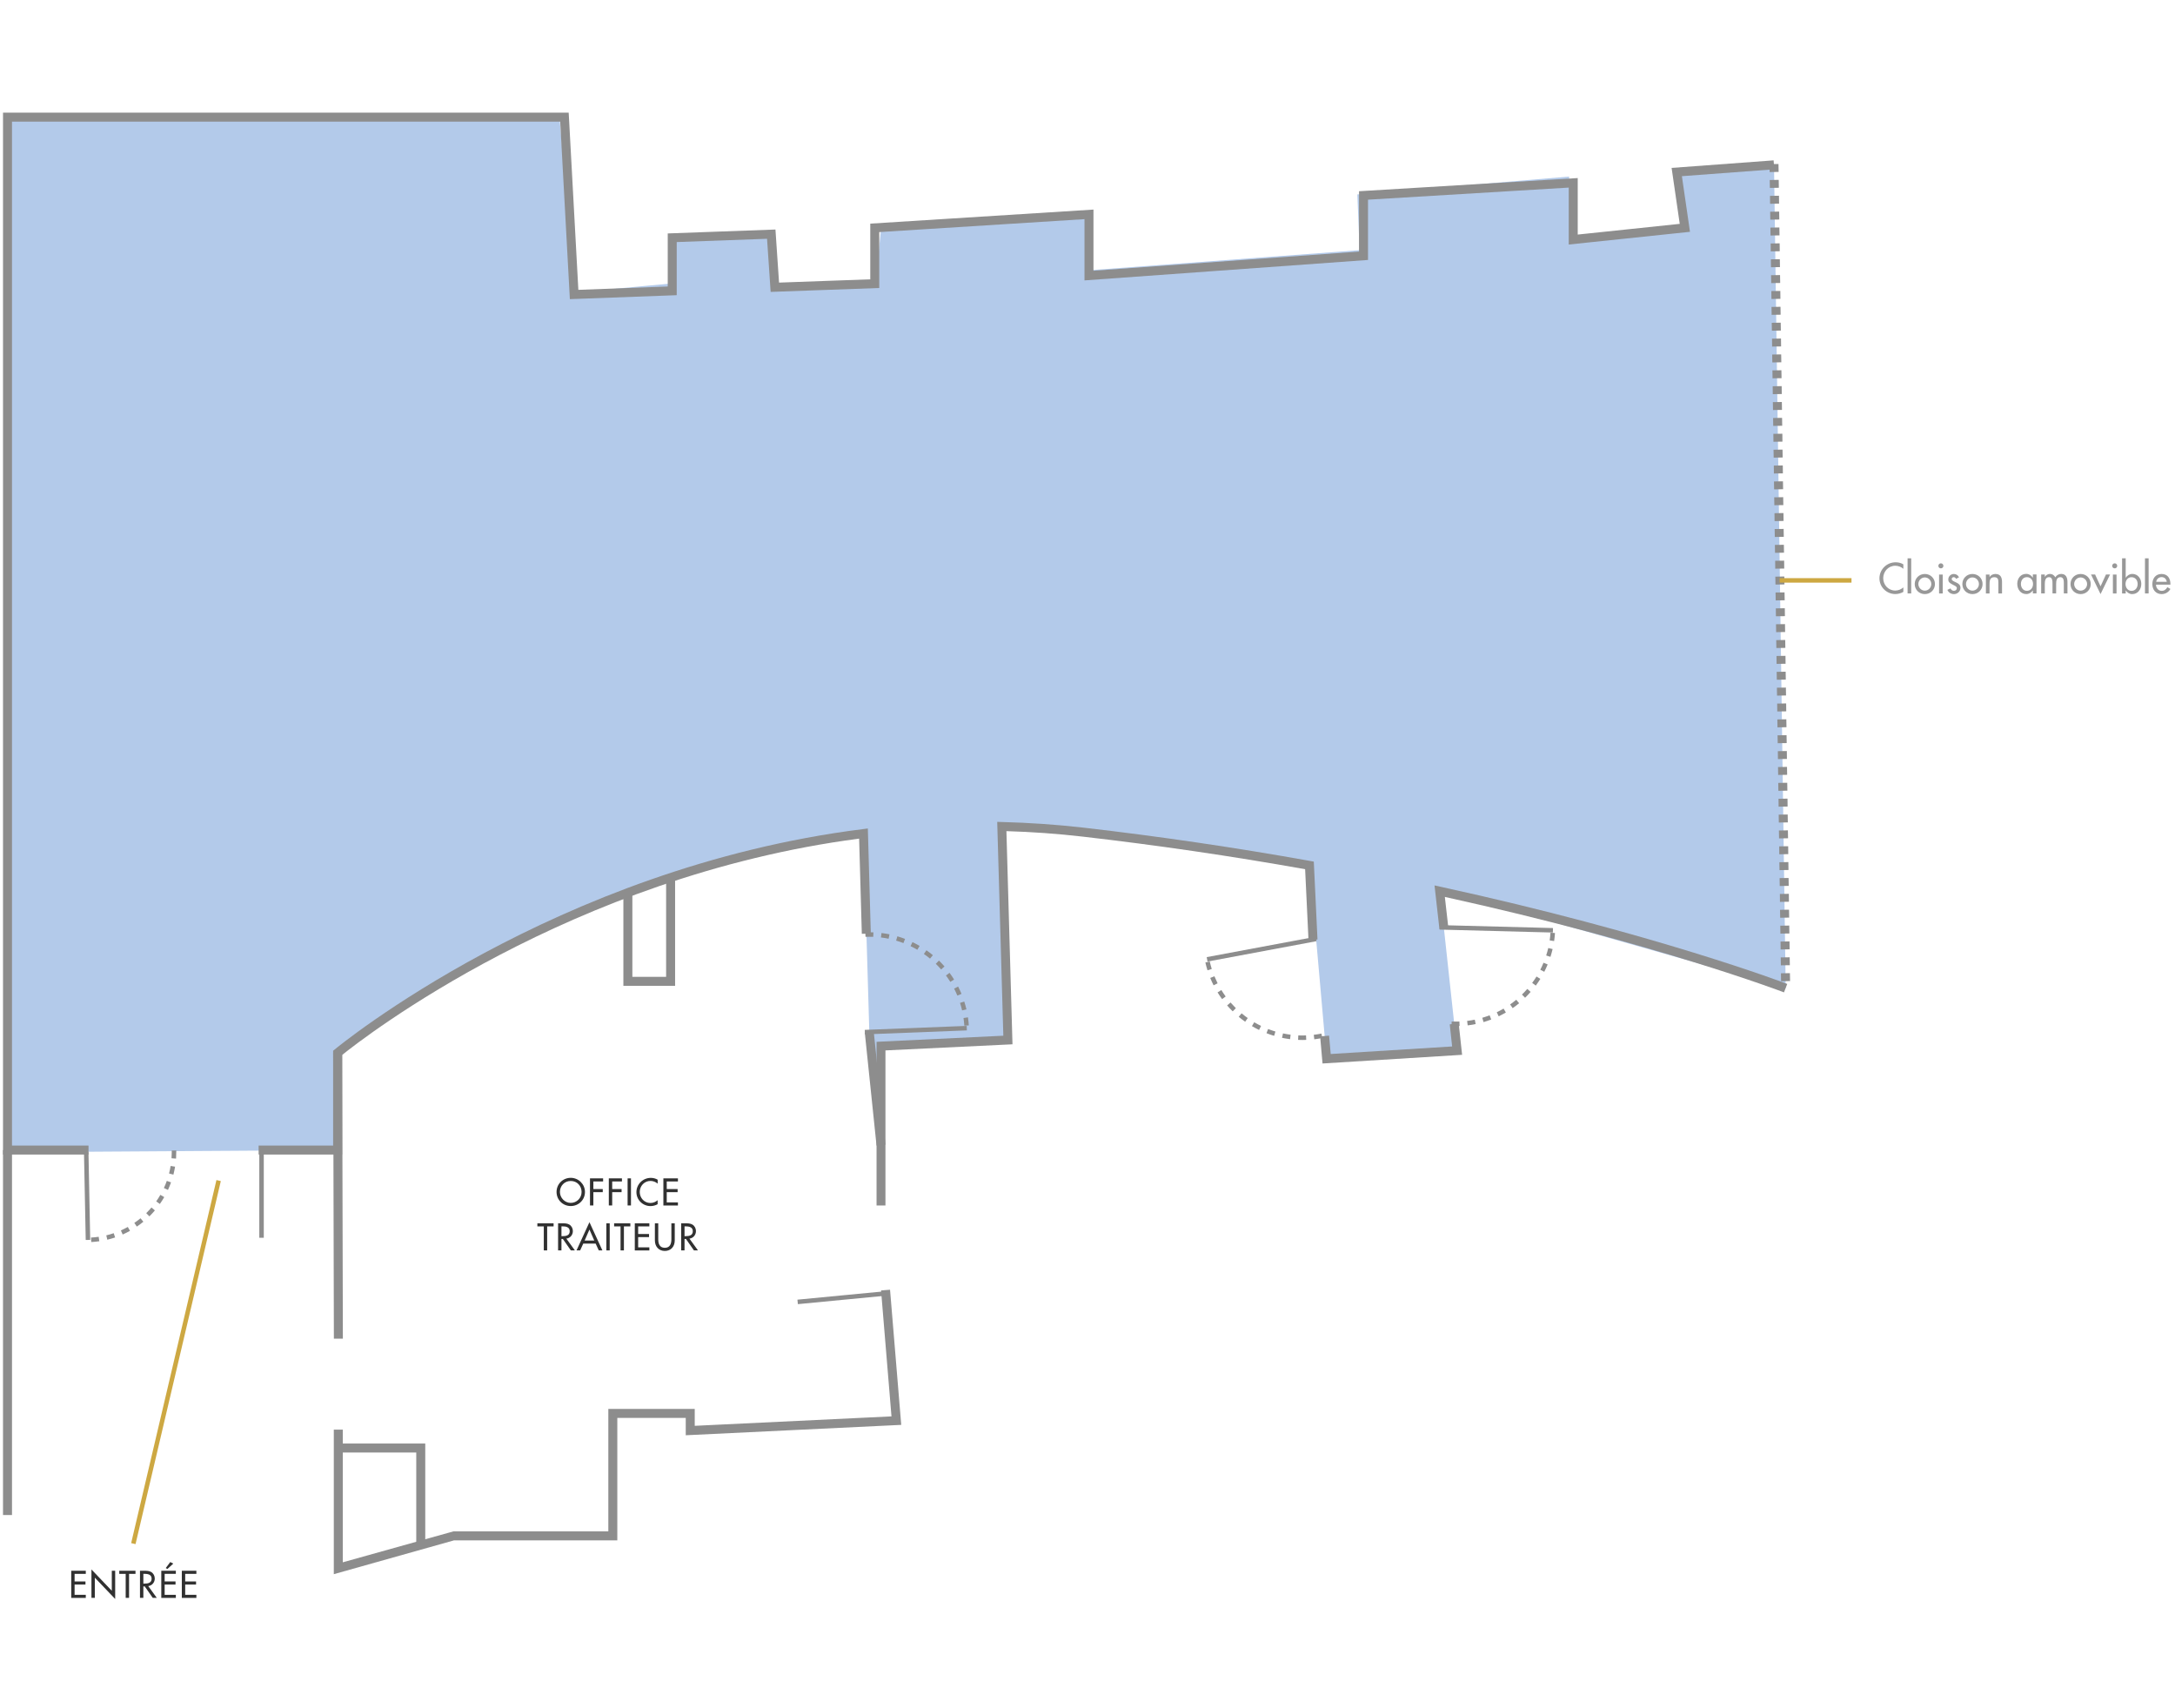 <?xml version="1.0" encoding="UTF-8"?><svg id="plans" xmlns="http://www.w3.org/2000/svg" width="484" height="380" viewBox="0 0 484 380"><defs><style>.cls-1{opacity:.5;}.cls-2{fill:#8d8d8d;}.cls-2,.cls-3,.cls-4,.cls-5{stroke-width:0px;}.cls-3{fill:#b3caea;}.cls-4{fill:#313131;}.cls-5{fill:#cda842;}</style></defs><path class="cls-3" d="m2.02,26.39v229.98l73.26-.47-.15-21.63s42.26-28.53,64.6-35.7c22.33-7.17,52.42-13.1,52.42-13.1l1.36,46.22,1.25,5.5,1.31-4.42,28.24-1.36-1.35-47.51s62.81,5.21,68.47,8.65l3.79,43.02,29.04-1.8-3.88-35.79,76.99,21.9-2.6-183.2-22.3,1.62,2.48,12.89-24.8,1.49-.99-13.39-47.11,3.97.5,12.4-60,4.46-.5-12.4-45.97,2.98-1.31,12.89h-22.64l-.99-11.41-21.89.99v9.92l-21.26,1.98-3.47-38.68H2.02Z"/><rect class="cls-2" x="57.7" y="255.9" width="1" height="19.51"/><path class="cls-2" d="m20.31,276.36l-.06-1c.58-.03,1.15-.09,1.71-.17l.14.99c-.59.08-1.19.15-1.8.18Zm3.57-.52l-.23-.97c.55-.13,1.11-.29,1.65-.48l.32.95c-.57.19-1.15.36-1.74.5Zm3.42-1.16l-.4-.91c.52-.23,1.04-.49,1.54-.77l.49.87c-.53.29-1.07.56-1.62.81Zm3.15-1.75l-.56-.83c.47-.32.94-.67,1.38-1.03l.63.77c-.46.38-.95.75-1.45,1.08Zm2.79-2.29l-.7-.71c.41-.4.8-.83,1.17-1.26l.76.65c-.39.46-.8.9-1.23,1.33Zm2.34-2.75l-.82-.58c.33-.46.64-.95.92-1.45l.87.5c-.3.52-.63,1.03-.97,1.52Zm1.8-3.13l-.91-.42c.24-.51.46-1.05.65-1.59l.94.33c-.2.57-.43,1.13-.68,1.68Zm1.21-3.4l-.97-.25c.14-.55.26-1.12.35-1.68l.99.16c-.1.59-.22,1.19-.37,1.77Zm.58-3.57l-1-.07c.03-.44.05-.88.05-1.33v-.39s1-.02,1-.02v.41c0,.47-.01.94-.04,1.4Z"/><rect class="cls-2" x="18.89" y="256.37" width="1" height="19.52" transform="translate(-5.3 .44) rotate(-1.14)"/><path class="cls-2" d="m214.59,228.22c-.04-.58-.1-1.15-.18-1.71l.99-.15c.09.59.15,1.19.19,1.79l-1,.07Zm-.5-3.41c-.13-.56-.28-1.12-.46-1.66l.95-.3c.18.57.34,1.16.48,1.74l-.97.23Zm-1.05-3.28c-.22-.53-.46-1.06-.72-1.56l.89-.46c.27.53.52,1.08.75,1.63l-.92.38Zm-1.57-3.06c-.3-.49-.63-.96-.97-1.42l.8-.59c.36.48.7.98,1.01,1.49l-.85.53Zm-2.05-2.77c-.37-.43-.77-.85-1.18-1.25l.7-.72c.43.42.85.86,1.24,1.31l-.75.66Zm-2.46-2.4c-.44-.36-.9-.71-1.37-1.04l.57-.82c.49.35.98.71,1.43,1.09l-.64.77Zm-2.82-1.97c-.49-.29-1-.56-1.52-.81l.43-.9c.54.26,1.08.55,1.59.85l-.51.86Zm-3.1-1.49c-.53-.21-1.08-.39-1.63-.55l.28-.96c.58.17,1.15.36,1.71.58l-.36.93Zm-3.3-.97c-.57-.12-1.14-.21-1.7-.28l.12-.99c.59.07,1.18.17,1.78.29l-.2.98Zm-3.42-.42c-.57-.02-1.14-.02-1.72,0l-.04-1c.6-.02,1.21-.02,1.8,0l-.04,1Z"/><rect class="cls-2" x="192.43" y="228.72" width="22.7" height="1" transform="translate(-8.79 8.13) rotate(-2.24)"/><rect class="cls-2" x="177.44" y="288.23" width="20.04" height="1" transform="translate(-26.75 19.25) rotate(-5.49)"/><path class="cls-2" d="m323.9,228.31c-.3,0-.6,0-.9-.02l.04-1c.58.02,1.15.02,1.72,0l.04,1c-.3.01-.6.02-.9.02Zm2.7-.16l-.12-.99c.57-.07,1.14-.16,1.7-.28l.2.98c-.58.12-1.18.22-1.78.29Zm3.53-.73l-.28-.96c.55-.16,1.1-.35,1.63-.55l.36.93c-.56.21-1.13.41-1.71.58Zm3.37-1.29l-.43-.9c.52-.25,1.03-.52,1.52-.81l.51.86c-.51.3-1.05.59-1.59.85Zm3.11-1.82l-.57-.82c.47-.33.93-.68,1.37-1.04l.64.77c-.46.38-.94.75-1.43,1.09Zm2.77-2.3l-.7-.72c.41-.4.81-.82,1.18-1.25l.75.66c-.39.45-.81.89-1.24,1.31Zm2.37-2.72l-.8-.59c.34-.46.67-.94.97-1.42l.85.53c-.32.51-.66,1.01-1.01,1.49Zm1.9-3.06l-.89-.46c.26-.5.5-1.03.72-1.56l.92.38c-.23.56-.48,1.11-.75,1.63Zm1.37-3.33l-.95-.3c.17-.54.33-1.1.46-1.66l.97.23c-.14.58-.3,1.17-.48,1.74Zm.82-3.51l-.99-.15c.08-.56.14-1.14.18-1.71l1,.07c-.04.6-.11,1.2-.19,1.79Z"/><rect class="cls-2" x="332.47" y="194.06" width="1" height="25.2" transform="translate(117.73 534.15) rotate(-88.51)"/><path class="cls-2" d="m289.84,231.4c-.33,0-.65,0-.98-.02l.05-1c.57.03,1.14.03,1.72,0l.04,1c-.28,0-.55.01-.83.02Zm2.63-.16l-.12-.99c.57-.07,1.14-.16,1.7-.27l.2.98c-.59.12-1.19.21-1.78.29Zm-5.4-.02c-.6-.08-1.2-.18-1.78-.3l.21-.98c.56.12,1.13.21,1.7.29l-.12.99Zm-3.53-.74c-.58-.17-1.16-.37-1.71-.59l.36-.93c.53.21,1.07.39,1.63.56l-.29.96Zm-3.36-1.31c-.54-.26-1.07-.55-1.59-.85l.51-.86c.5.29,1.01.57,1.52.81l-.44.9Zm-3.1-1.83c-.49-.35-.97-.71-1.43-1.1l.64-.77c.44.37.9.72,1.37,1.05l-.58.82Zm-2.77-2.31c-.43-.42-.84-.86-1.24-1.31l.76-.66c.38.43.77.85,1.18,1.26l-.7.71Zm-2.36-2.72c-.35-.48-.69-.98-1.01-1.5l.85-.52c.3.49.62.97.96,1.43l-.81.59Zm-1.89-3.07c-.27-.53-.52-1.08-.75-1.64l.93-.38c.22.53.46,1.06.71,1.57l-.89.45Zm-1.36-3.34c-.18-.57-.34-1.15-.47-1.74l.97-.22c.13.56.28,1.12.45,1.66l-.95.3Z"/><rect class="cls-2" x="268.39" y="210.72" width="24.68" height="1" transform="translate(-34.02 55.16) rotate(-10.59)"/><polygon class="cls-2" points="19.7 256.9 .67 256.9 .67 25.06 126.55 25.06 128.7 64.49 148.59 63.75 148.59 51.94 172.56 51.07 173.36 62.88 193.66 62.15 193.66 49.76 243.33 46.63 243.33 60.24 302.42 55.98 302.42 42.55 351.09 39.62 351.09 52.19 373.79 49.81 371.98 37.36 394.68 35.68 394.83 37.67 374.27 39.2 376.07 51.58 349.09 54.41 349.09 41.74 304.42 44.43 304.42 57.84 241.33 62.39 241.33 48.76 195.66 51.64 195.66 64.08 171.49 64.95 170.69 53.13 150.59 53.86 150.59 65.68 126.81 66.56 124.66 27.06 2.67 27.06 2.67 254.9 19.7 254.9 19.7 256.9"/><path class="cls-2" d="m397,220.81c-.29-.11-28.78-10.97-75.48-21.24l.79,6.97-1.99.22-1.1-9.75,1.36.3c47.67,10.39,76.84,21.51,77.13,21.62l-.72,1.87Z"/><path class="cls-2" d="m76.13,256.9h-18.58v-2h16.58v-21.1l.36-.3c.48-.4,49-40.42,117.54-49.02l1.09-.14.66,23.38-2,.06-.6-21.18c-64.3,8.41-110.54,44.5-115.05,48.14v22.16Z"/><rect class="cls-2" x="74.2" y="234.27" width="2" height="63.59" transform="translate(-.63 .18) rotate(-.14)"/><polygon class="cls-2" points="74.28 350.26 74.28 318.1 76.28 318.1 76.28 347.62 100.92 340.73 135.37 340.73 135.37 313.49 154.6 313.49 154.6 317.25 198.38 315.15 196.06 287.13 198.06 286.97 200.55 317.04 152.6 319.35 152.6 315.49 137.37 315.49 137.37 342.73 101.05 342.73 74.28 350.26"/><path class="cls-2" d="m197.06,268.22h-2v-36.41l28.21-1.36-1.36-47.58,1.05.03c6.04.15,12.13.57,18.12,1.25,16.85,1.94,33.84,4.43,50.5,7.42l.78.14.82,17.33-2,.1-.75-15.74c-16.37-2.92-33.05-5.36-49.59-7.26-5.58-.64-11.25-1.05-16.88-1.21l1.35,47.43-28.27,1.36v34.5Z"/><polygon class="cls-2" points="294.3 236.63 293.77 230.61 295.76 230.43 296.12 234.52 323.14 232.84 322.61 227.92 324.6 227.71 325.36 234.7 294.3 236.63"/><rect class="cls-2" x="193.75" y="229.56" width="2" height="25.31" transform="translate(-23.99 21.42) rotate(-5.93)"/><polygon class="cls-2" points="94.63 343.78 92.63 343.78 92.63 323.19 75.28 323.19 75.28 321.19 94.63 321.19 94.63 343.78"/><polygon class="cls-2" points="150.23 219.35 138.72 219.35 138.72 198.57 140.72 198.57 140.72 217.35 148.23 217.35 148.23 195.23 150.23 195.23 150.23 219.35"/><rect class="cls-2" x=".67" y="255.9" width="2" height="81.2"/><path class="cls-2" d="m396.34,218.32l-.03-1.76,2-.03.03,1.76-2,.03Zm-.05-3.53l-.03-1.76,2-.03.03,1.76-2,.03Zm-.05-3.53l-.02-1.76,2-.03.02,1.76-2,.03Zm-.05-3.53l-.03-1.76,2-.03.03,1.76-2,.03Zm-.05-3.53l-.03-1.76,2-.03.03,1.76-2,.03Zm-.05-3.53l-.02-1.76,2-.03.02,1.76-2,.03Zm-.05-3.53l-.03-1.76,2-.03.03,1.76-2,.03Zm-.05-3.53l-.03-1.76,2-.03.03,1.76-2,.03Zm-.05-3.53l-.02-1.76,2-.03.02,1.76-2,.03Zm-.05-3.53l-.03-1.76,2-.03.03,1.76-2,.03Zm-.05-3.53l-.03-1.76,2-.03.03,1.76-2,.03Zm-.05-3.53l-.02-1.76,2-.03.02,1.76-2,.03Zm-.05-3.53l-.03-1.76,2-.03.03,1.76-2,.03Zm-.05-3.53l-.03-1.76,2-.03.03,1.76-2,.03Zm-.05-3.53l-.02-1.76,2-.03.02,1.76-2,.03Zm-.05-3.53l-.03-1.76,2-.03.03,1.76-2,.03Zm-.05-3.53l-.03-1.76,2-.03.03,1.76-2,.03Zm-.05-3.53l-.02-1.76,2-.03.02,1.76-2,.03Zm-.05-3.53l-.03-1.76,2-.03.03,1.76-2,.03Zm-.05-3.53l-.03-1.76,2-.03.03,1.76-2,.03Zm-.05-3.53l-.02-1.76,2-.03.02,1.76-2,.03Zm-.05-3.53l-.03-1.76,2-.03.03,1.76-2,.03Zm-.05-3.53l-.03-1.76,2-.03.03,1.76-2,.03Zm-.05-3.53l-.02-1.76,2-.03.02,1.76-2,.03Zm-.05-3.53l-.03-1.76,2-.03.03,1.76-2,.03Zm-.05-3.53l-.03-1.76,2-.03.03,1.76-2,.03Zm-.05-3.53l-.02-1.76,2-.03.02,1.76-2,.03Zm-.05-3.53l-.03-1.76,2-.03.03,1.76-2,.03Zm-.05-3.53l-.03-1.76,2-.03.03,1.76-2,.03Zm-.05-3.53l-.02-1.76,2-.03.02,1.76-2,.03Zm-.05-3.53l-.03-1.76,2-.03.03,1.76-2,.03Zm-.05-3.53l-.03-1.76,2-.03.03,1.76-2,.03Zm-.05-3.53l-.02-1.76,2-.03.02,1.76-2,.03Zm-.05-3.53l-.03-1.76,2-.03.03,1.76-2,.03Zm-.05-3.53l-.02-1.76,2-.03.02,1.76-2,.03Zm-.05-3.53l-.03-1.76,2-.03.03,1.76-2,.03Zm-.05-3.53l-.03-1.76,2-.03.03,1.76-2,.03Zm-.05-3.53l-.02-1.76,2-.03.02,1.76-2,.03Zm-.05-3.53l-.03-1.76,2-.03.03,1.76-2,.03Zm-.05-3.53l-.03-1.76,2-.03.03,1.76-2,.03Zm-.05-3.53l-.02-1.76,2-.03.02,1.76-2,.03Zm-.05-3.53l-.03-1.76,2-.03.03,1.76-2,.03Zm-.05-3.53l-.03-1.76,2-.03.03,1.76-2,.03Zm-.05-3.53l-.02-1.76,2-.03.02,1.76-2,.03Zm-.05-3.53l-.03-1.76,2-.03.03,1.76-2,.03Zm-.05-3.53l-.03-1.76,2-.03.03,1.76-2,.03Zm-.05-3.53l-.02-1.76,2-.03.02,1.76-2,.03Zm-.05-3.53l-.03-1.76,2-.03.03,1.76-2,.03Zm-.05-3.53l-.03-1.76,2-.03.03,1.76-2,.03Zm-.05-3.53l-.02-1.76,2-.03.02,1.76-2,.03Zm-.05-3.53l-.03-1.76,2-.03.03,1.76-2,.03Zm-.05-3.53l-.03-1.76,2-.03.03,1.76-2,.03Z"/><path class="cls-4" d="m130.17,265.21c0,1.79-1.42,3.14-3.16,3.14s-3.16-1.35-3.16-3.14,1.43-3.14,3.16-3.14,3.16,1.42,3.16,3.14Zm-.75,0c0-1.33-.99-2.44-2.41-2.44s-2.41,1.11-2.41,2.44,1.1,2.44,2.41,2.44,2.41-1.06,2.41-2.44Z"/><path class="cls-4" d="m132.04,262.88v1.69h2.09v.69h-2.09v2.96h-.75v-6.03h2.92v.69h-2.17Z"/><path class="cls-4" d="m136.23,262.88v1.69h2.09v.69h-2.09v2.96h-.75v-6.03h2.92v.69h-2.17Z"/><path class="cls-4" d="m140.41,268.22h-.75v-6.03h.75v6.03Z"/><path class="cls-4" d="m146.33,263.35c-.43-.38-1.02-.59-1.59-.59-1.35,0-2.38,1.13-2.38,2.46s1.02,2.45,2.37,2.45c.59,0,1.16-.22,1.61-.62v.89c-.46.27-1.05.42-1.58.42-1.72,0-3.14-1.37-3.14-3.11s1.43-3.17,3.21-3.17c.53,0,1.06.13,1.52.41v.87Z"/><path class="cls-4" d="m147.62,262.19h3.24v.69h-2.49v1.69h2.42v.69h-2.42v2.28h2.49v.69h-3.24v-6.03Z"/><path class="cls-4" d="m121.76,278.22h-.75v-5.34h-1.43v-.69h3.61v.69h-1.43v5.34Z"/><path class="cls-4" d="m127.94,278.22h-.91l-1.78-2.55h-.31v2.55h-.75v-6.03h.91c.54,0,1.11,0,1.59.28.5.3.79.86.79,1.44,0,.86-.58,1.58-1.45,1.69l1.9,2.62Zm-3-3.17h.24c.77,0,1.6-.14,1.6-1.1s-.9-1.08-1.64-1.08h-.2v2.18Z"/><path class="cls-4" d="m129.79,276.71l-.69,1.51h-.81l2.88-6.28,2.88,6.28h-.81l-.69-1.51h-2.77Zm1.38-3.13l-1.07,2.44h2.14l-1.07-2.44Z"/><path class="cls-4" d="m135.68,278.22h-.75v-6.03h.75v6.03Z"/><path class="cls-4" d="m138.84,278.22h-.75v-5.34h-1.43v-.69h3.61v.69h-1.43v5.34Z"/><path class="cls-4" d="m141.26,272.19h3.24v.69h-2.49v1.69h2.42v.69h-2.42v2.28h2.49v.69h-3.24v-6.03Z"/><path class="cls-4" d="m146.48,272.19v3.56c0,.98.3,1.89,1.46,1.89s1.46-.91,1.46-1.89v-3.56h.75v3.81c0,1.33-.82,2.34-2.21,2.34s-2.21-1.02-2.21-2.34v-3.81h.75Z"/><path class="cls-4" d="m155.33,278.22h-.91l-1.78-2.55h-.31v2.55h-.75v-6.03h.91c.54,0,1.11,0,1.59.28.5.3.79.86.79,1.44,0,.86-.58,1.58-1.45,1.69l1.9,2.62Zm-3-3.17h.24c.77,0,1.6-.14,1.6-1.1s-.9-1.08-1.64-1.08h-.2v2.18Z"/><path class="cls-4" d="m15.85,349.5h3.24v.69h-2.49v1.69h2.42v.69h-2.42v2.28h2.49v.69h-3.24v-6.03Z"/><path class="cls-4" d="m20.35,349.21l4.53,4.74v-4.45h.75v6.28l-4.53-4.74v4.49h-.75v-6.32Z"/><path class="cls-4" d="m28.72,355.53h-.75v-5.34h-1.43v-.69h3.61v.69h-1.43v5.34Z"/><path class="cls-4" d="m34.9,355.53h-.91l-1.78-2.55h-.31v2.55h-.75v-6.03h.91c.54,0,1.11,0,1.59.28.5.3.79.86.79,1.44,0,.86-.58,1.58-1.45,1.69l1.9,2.62Zm-3-3.17h.24c.77,0,1.6-.14,1.6-1.1s-.9-1.08-1.64-1.08h-.2v2.18Z"/><path class="cls-4" d="m35.89,349.5h3.24v.69h-2.49v1.69h2.42v.69h-2.42v2.28h2.49v.69h-3.24v-6.03Zm2.66-1.58l-1.31,1.19-.35-.22,1-1.33.66.35Z"/><path class="cls-4" d="m40.46,349.5h3.24v.69h-2.49v1.69h2.42v.69h-2.42v2.28h2.49v.69h-3.24v-6.03Z"/><rect class="cls-5" x="-2.33" y="302.58" width="82.98" height="1" transform="translate(-264.84 271.88) rotate(-76.78)"/><g class="cls-1"><path class="cls-4" d="m423.54,126.55c-.49-.43-1.15-.67-1.79-.67-1.52,0-2.68,1.27-2.68,2.77s1.15,2.75,2.67,2.75c.67,0,1.31-.25,1.81-.7v1c-.52.31-1.19.48-1.78.48-1.94,0-3.54-1.54-3.54-3.5s1.61-3.57,3.61-3.57c.59,0,1.2.14,1.71.46v.98Z"/><path class="cls-4" d="m425.3,132.04h-.81v-7.81h.81v7.81Z"/><path class="cls-4" d="m430.58,129.95c0,1.27-.99,2.24-2.25,2.24s-2.25-.97-2.25-2.24.99-2.24,2.25-2.24,2.25.97,2.25,2.24Zm-3.69,0c0,.79.64,1.47,1.44,1.47s1.44-.68,1.44-1.47-.64-1.47-1.44-1.47-1.44.67-1.44,1.47Z"/><path class="cls-4" d="m432.46,125.91c0,.31-.25.55-.56.55s-.56-.24-.56-.55.25-.57.56-.57.56.25.56.57Zm-.15,6.14h-.81v-4.21h.81v4.21Z"/><path class="cls-4" d="m435.29,128.79c-.1-.21-.31-.37-.54-.37s-.44.18-.44.41c0,.37.49.53.98.76.5.23.97.53.97,1.2,0,.8-.67,1.4-1.45,1.4-.61,0-1.23-.35-1.46-.95l.69-.32c.17.32.38.54.77.54.34,0,.64-.23.64-.59,0-.23-.11-.33-.3-.46l-.79-.42c-.47-.25-.81-.49-.81-1.06,0-.68.56-1.22,1.24-1.22.51,0,.93.28,1.15.74l-.66.35Z"/><path class="cls-4" d="m441.18,129.95c0,1.27-.99,2.24-2.25,2.24s-2.25-.97-2.25-2.24.99-2.24,2.25-2.24,2.25.97,2.25,2.24Zm-3.69,0c0,.79.64,1.47,1.44,1.47s1.44-.68,1.44-1.47-.64-1.47-1.44-1.47-1.44.67-1.44,1.47Z"/><path class="cls-4" d="m442.73,128.4h.02c.25-.45.76-.69,1.27-.69,1.19,0,1.49.8,1.49,1.83v2.51h-.81v-2.41c0-.72-.1-1.21-.93-1.21-1.04,0-1.04.92-1.04,1.68v1.94h-.81v-4.21h.81v.57Z"/><path class="cls-4" d="m453.18,132.04h-.81v-.66h-.02c-.32.48-.83.8-1.43.8-1.29,0-2.02-1.07-2.02-2.28s.76-2.21,1.99-2.21c.62,0,1.12.32,1.46.83h.02v-.7h.81v4.21Zm-.77-2.11c0-.82-.5-1.51-1.37-1.51s-1.33.73-1.33,1.51.48,1.53,1.33,1.53,1.37-.7,1.37-1.53Z"/><path class="cls-4" d="m455.01,128.36h.02c.23-.37.66-.66,1.12-.66.55,0,.95.28,1.22.75.26-.45.76-.75,1.3-.75,1.11,0,1.4.86,1.4,1.82v2.52h-.81v-2.39c0-.54-.07-1.23-.78-1.23-.86,0-.93.9-.93,1.55v2.07h-.81v-2.23c0-.55-.03-1.39-.77-1.39-.86,0-.94.89-.94,1.55v2.07h-.81v-4.21h.81v.53Z"/><path class="cls-4" d="m465.25,129.95c0,1.27-.99,2.24-2.25,2.24s-2.25-.97-2.25-2.24.99-2.24,2.25-2.24,2.25.97,2.25,2.24Zm-3.69,0c0,.79.64,1.47,1.44,1.47s1.44-.68,1.44-1.47-.64-1.47-1.44-1.47-1.44.67-1.44,1.47Z"/><path class="cls-4" d="m467.43,130.46l1.21-2.63h.91l-2.12,4.36-2.12-4.36h.91l1.21,2.63Z"/><path class="cls-4" d="m471.14,125.91c0,.31-.25.55-.56.55s-.56-.24-.56-.55.25-.57.56-.57.56.25.56.57Zm-.15,6.14h-.81v-4.21h.81v4.21Z"/><path class="cls-4" d="m472.22,124.23h.81v4.3h.02c.33-.5.84-.83,1.47-.83,1.21,0,1.98,1.05,1.98,2.21s-.72,2.28-2.02,2.28c-.59,0-1.11-.32-1.43-.8h-.02v.66h-.81v-7.81Zm3.47,5.71c0-.82-.5-1.51-1.37-1.51s-1.33.73-1.33,1.51.48,1.53,1.33,1.53,1.37-.7,1.37-1.53Z"/><path class="cls-4" d="m478.13,132.04h-.81v-7.81h.81v7.81Z"/><path class="cls-4" d="m479.77,130.07c0,.72.5,1.4,1.27,1.4.62,0,.95-.32,1.26-.82l.68.39c-.4.73-1.13,1.15-1.95,1.15-1.29,0-2.07-.97-2.07-2.21s.69-2.27,2.05-2.27,1.97.99,1.97,2.24v.13h-3.21Zm2.4-.61c-.1-.63-.51-1.05-1.16-1.05s-1.1.45-1.2,1.05h2.36Z"/></g><rect class="cls-5" x="396.02" y="128.64" width="15.99" height="1"/></svg>
